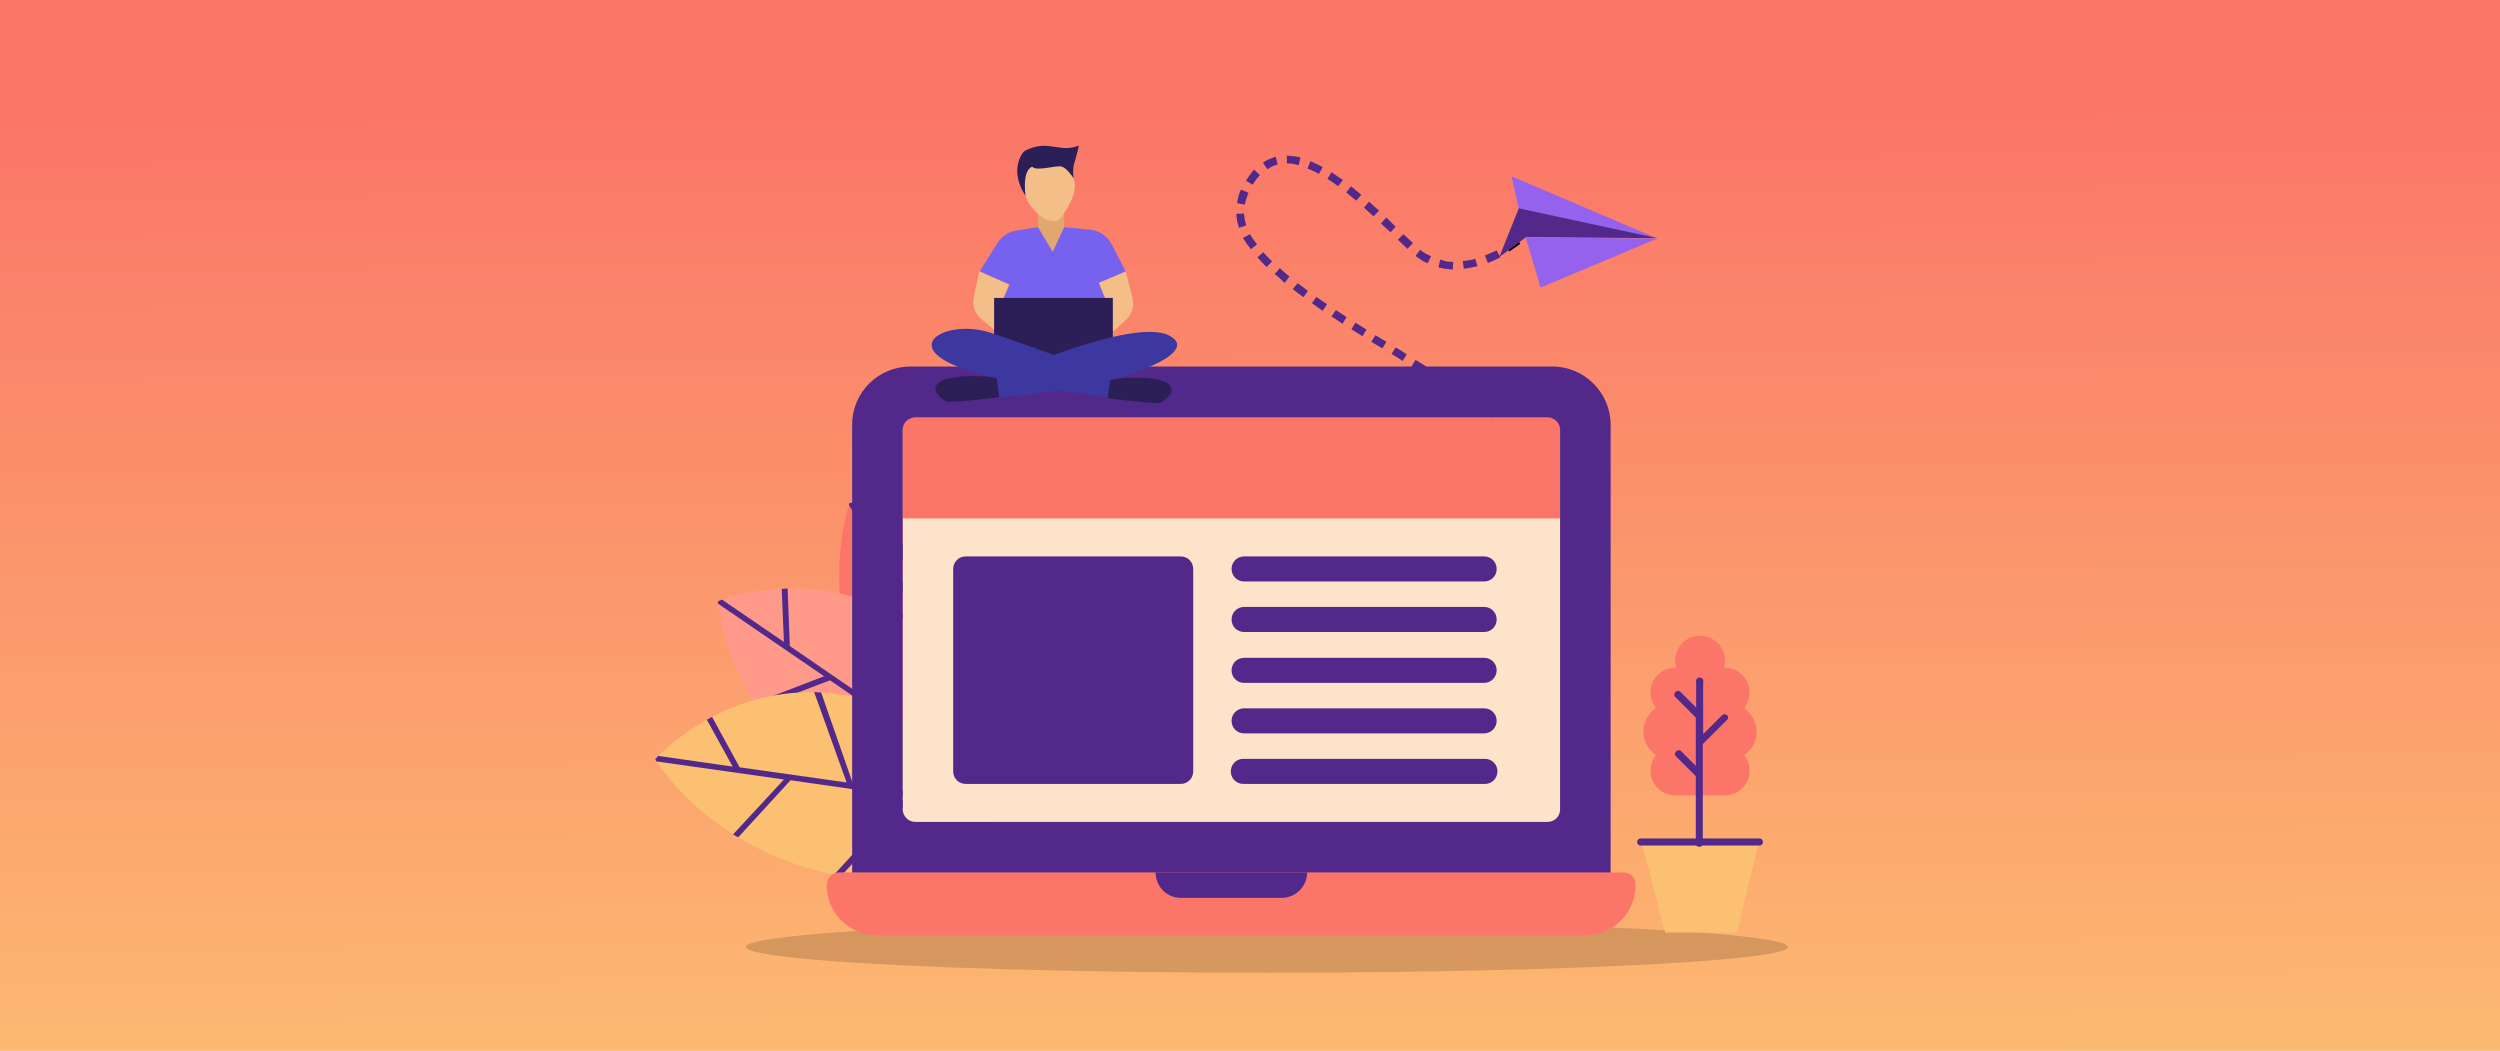 <?xml version="1.0" encoding="utf-8"?>
<!-- Generator: Adobe Illustrator 23.0.2, SVG Export Plug-In . SVG Version: 6.00 Build 0)  -->
<svg version="1.1" id="Layer_1" xmlns="http://www.w3.org/2000/svg" xmlns:xlink="http://www.w3.org/1999/xlink" x="0px" y="0px"
	 viewBox="0 0 678 285" style="enable-background:new 0 0 678 285;" xml:space="preserve">
<style type="text/css">
	.st0{fill:url(#SVGID_1_);}
	.st1{opacity:0.15;enable-background:new    ;}
	.st2{fill:#FB7668;}
	.st3{fill:#52298A;}
	.st4{fill:#FF9A8A;}
	.st5{fill:#FCC072;}
	.st6{fill:none;}
	.st7{fill-rule:evenodd;clip-rule:evenodd;}
	.st8{fill-rule:evenodd;clip-rule:evenodd;fill:#52298A;}
	.st9{fill:#9462ED;}
	.st10{fill:#FDE3CA;}
	.st11{fill:#F4BE89;}
	.st12{fill:#7762EF;}
	.st13{fill:#2C1E56;}
	.st14{fill:#3D38A0;}
	.st15{fill:#E2A771;}
</style>
<title>vector-illustration-concept-blogging-modern-illustration-conceptual-banner-template_4496173</title>
<linearGradient id="SVGID_1_" gradientUnits="userSpaceOnUse" x1="339.782" y1="-26.68" x2="338.272" y2="299.96" gradientTransform="matrix(1 0 0 -1 0 285)">
	<stop  offset="0" style="stop-color:#FCC072"/>
	<stop  offset="0.86" style="stop-color:#FB7668"/>
</linearGradient>
<rect class="st0" width="678" height="285"/>
<ellipse class="st1" cx="343.6" cy="256.8" rx="141.3" ry="7"/>
<path class="st2" d="M280,217.8c0,0,12.3-26.3-3.7-53.3s-45.8-28.2-45.8-28.2s-8.9,23.6,4.4,53S280,217.8,280,217.8z"/>
<polygon class="st3" points="238.1,195.4 237,193.7 265.6,195.2 249.3,168.4 228.3,167.2 228.1,165.6 248.4,166.8 230.2,136.9 
	230.4,136.4 231.7,136.3 242.3,153.8 247.6,140.4 249.1,141 243.3,155.4 258.5,180.5 271.9,158.1 273,159.6 259.4,182 280.5,216.7 
	280,217.8 279.4,217.9 266.6,196.8 "/>
<path class="st4" d="M273.3,217c0,0,0.4-29-25.3-47.1s-53.3-6.9-53.3-6.9s1.6,25.2,25.8,46.5S273.3,217,273.3,217z"/>
<polygon class="st3" points="225.9,213.8 224.2,212.7 251,202.3 225.1,184.5 205.4,192 204.5,190.7 223.5,183.4 194.7,163.7 
	194.7,163.1 195.8,162.6 212.6,174.1 212,159.7 213.6,159.6 214.2,175.2 238.4,191.8 241.4,165.9 243,166.8 239.8,192.8 
	273.3,215.8 273.3,217 272.8,217.3 252.5,203.4 "/>
<path class="st5" d="M272.1,219.3c0,0-12.5-26.1-43.6-30.9s-50.8,17.5-50.8,17.5s12.6,21.9,43.8,30.2S272.1,219.3,272.1,219.3z"/>
<polygon class="st3" points="228.2,237.5 226.2,237.2 245.6,216.1 214.4,211.6 200.2,227.1 198.8,226.3 212.6,211.4 178,206.5 
	177.7,205.9 178.5,205 198.7,207.9 191.7,195.2 193.1,194.4 200.6,208.1 229.6,212.2 220.8,187.7 222.7,187.8 231.3,212.5 
	271.6,218.2 272.1,219.3 271.8,219.8 247.4,216.3 "/>
<path class="st6" d="M378.4,182.2l0.5-0.2l0.4-0.1l0.7-0.3l1.3-0.5c0.9-0.3,1.7-0.7,2.5-1.1c1.6-0.7,3.3-1.5,4.9-2.3
	c3.2-1.6,6.3-3.4,9.3-5.3l-11.6-17.9c-2.4,1.5-4.8,2.9-7.3,4.2c-1.3,0.6-2.5,1.2-3.8,1.8c-0.6,0.3-1.3,0.6-1.9,0.8l-0.9,0.4
	l-0.4,0.2l-0.3,0.1L378.4,182.2z"/>
<path class="st7" d="M387.5,165.4l1,1.9c1-0.6,2.1-1.2,3.1-1.9l-1.1-1.8C389.5,164.3,388.5,164.8,387.5,165.4z"/>
<path class="st7" d="M381.9,168.4l0.9,1.9c1.1-0.5,2.2-1.1,3.2-1.6l-1-1.9C384,167.3,383,167.9,381.9,168.4z"/>
<path class="st7" d="M376.1,170.9l0.8,2c1.1-0.4,2.2-0.9,3.4-1.4l-0.9-1.9C378.3,170,377.2,170.4,376.1,170.9z"/>
<path class="st6" d="M397.9,172.5c3.1-2,6-4.1,8.8-6.5c2.9-2.4,5.5-5,8-7.8l-16-14.1c-3.6,4-7.8,7.5-12.4,10.4L397.9,172.5z"/>
<path class="st8" d="M402.7,154.2l1.5,1.5c0.4-0.4,0.9-0.9,1.3-1.3s0.8-0.9,1.3-1.3l-1.6-1.4c-0.4,0.4-0.8,0.9-1.2,1.3
	S403.2,153.8,402.7,154.2z"/>
<path class="st7" d="M398,158.4l1.3,1.7c0.5-0.4,0.9-0.8,1.4-1.1s0.9-0.8,1.4-1.2l-1.4-1.6c-0.4,0.4-0.9,0.8-1.3,1.1
	S398.4,158,398,158.4z"/>
<polygon class="st7" points="392.9,162.1 394.1,163.9 395.6,162.8 397.1,161.8 395.8,160.1 394.4,161.1 "/>
<path class="st6" d="M414.7,158.2c0.6-0.7,1.3-1.4,1.8-2.2c0.3-0.4,0.6-0.7,0.9-1.1l0.9-1.2c0.6-0.7,1.1-1.6,1.7-2.5
	c0.3-0.4,0.6-0.9,0.8-1.4s0.5-0.9,0.8-1.4l0.8-1.5c0.1-0.3,0.3-0.5,0.4-0.8l0.3-0.8l0.3-0.8c0.1-0.3,0.2-0.5,0.3-0.8
	c0.2-0.6,0.4-1.1,0.6-1.7c0-0.1,0.1-0.3,0.1-0.4l0.1-0.4l0.2-0.9l0.2-0.9c0.1-0.3,0.1-0.6,0.2-0.9c0.1-0.6,0.2-1.3,0.3-1.9
	s0.1-1.3,0.1-1.9l-21.3-0.9c0,0.1,0,0.3,0,0.4c0,0.2-0.1,0.3-0.1,0.5c0,0.1,0,0.2,0,0.3c0,0.1,0,0.2-0.1,0.3l-0.1,0.3v0.1
	c0,0,0,0.1,0,0.1c-0.1,0.2-0.1,0.4-0.2,0.6c0,0.1-0.1,0.2-0.1,0.3l-0.1,0.3l-0.1,0.3c0,0.1-0.1,0.2-0.2,0.3
	c-0.1,0.2-0.2,0.4-0.3,0.7s-0.3,0.4-0.4,0.7s-0.3,0.4-0.4,0.7l-0.5,0.7l-0.3,0.4l-0.3,0.4l-0.6,0.8c-0.2,0.3-0.4,0.5-0.6,0.8
	c-0.4,0.5-0.8,1-1.2,1.5L414.7,158.2z"/>
<path class="st8" d="M413.4,139l2,0.6l0.1-0.4l0.1-0.5l0.2-0.9c0.1-0.3,0.1-0.6,0.2-0.9l0.2-0.9l-2.1-0.3l-0.1,0.8
	c0,0.3-0.1,0.6-0.2,0.8l-0.2,0.8l-0.1,0.4L413.4,139z"/>
<path class="st8" d="M410.7,144.5l1.8,1.1c0.3-0.5,0.6-1.1,0.9-1.6s0.6-1.1,0.8-1.7l-1.9-0.9c-0.2,0.5-0.5,1-0.8,1.6
	S411,144,410.7,144.5z"/>
<path class="st8" d="M407,149.6l1.6,1.4l1.1-1.4c0.4-0.5,0.7-1,1.1-1.5l-1.7-1.3c-0.4,0.5-0.7,0.9-1,1.4L407,149.6z"/>
<path class="st6" d="M425.6,134.8c0.1-2.6-0.2-5.2-0.8-7.7c-0.1-0.6-0.3-1.2-0.5-1.8c-0.1-0.3-0.2-0.6-0.3-0.9l-0.3-0.9l-0.3-0.8
	c-0.1-0.3-0.2-0.6-0.3-0.8l-0.8-1.6l-0.2-0.4l-0.2-0.4l-0.4-0.7c-0.3-0.5-0.5-1-0.8-1.4l-0.9-1.3l-0.2-0.3l-0.2-0.3l-0.5-0.6
	c-0.3-0.4-0.6-0.8-0.9-1.2l-1-1.2l-0.5-0.6c-0.2-0.2-0.3-0.4-0.5-0.6l-1-1.1l-15.7,14.5l0.6,0.7c0.1,0.1,0.2,0.2,0.3,0.4l0.3,0.3
	l0.6,0.7c0.2,0.2,0.3,0.4,0.5,0.7l0.3,0.3l0.1,0.2l0.1,0.2l0.4,0.6c0.1,0.2,0.3,0.4,0.4,0.6l0.2,0.3l0.1,0.1c0,0,0.1,0.1,0.1,0.1
	c0.1,0.2,0.2,0.4,0.3,0.6c0.1,0.1,0.1,0.2,0.1,0.3l0.1,0.3l0.1,0.3c0,0.1,0,0.2,0.1,0.3s0.1,0.3,0.1,0.5c0.1,0.6,0.2,1.2,0.2,1.8
	L425.6,134.8z"/>
<path class="st8" d="M409.8,121.6l1.7-1.3c-0.7-1-1.5-1.9-2.3-2.9l-1.6,1.4C408.4,119.8,409.1,120.7,409.8,121.6z"/>
<path class="st8" d="M412.9,127l2-0.8c-0.1-0.3-0.2-0.6-0.4-0.9l-0.4-0.9c-0.1-0.3-0.3-0.6-0.5-0.8l-0.5-0.8l-1.8,1.1l0.4,0.8
	c0.1,0.3,0.3,0.5,0.4,0.8l0.4,0.8C412.7,126.5,412.8,126.7,412.9,127z"/>
<path class="st8" d="M414.2,132.9l2.1-0.1c0-0.3,0-0.6-0.1-1l-0.1-1c0-0.3-0.1-0.6-0.2-0.9s-0.1-0.6-0.2-0.9l-2.1,0.5
	c0.1,0.3,0.1,0.6,0.2,0.8s0.1,0.6,0.2,0.8l0.1,0.9C414.2,132.3,414.2,132.6,414.2,132.9z"/>
<path class="st6" d="M415.1,110.1c-2.5-2.7-5.2-5.2-8-7.5c-2.7-2.2-5.5-4.3-8.3-6.3l-12.3,17.4c2.4,1.7,4.8,3.5,7,5.3
	c2.1,1.7,4.1,3.6,6,5.5L415.1,110.1z"/>
<path class="st8" d="M396.2,108.6l1.3-1.7c-1-0.7-1.9-1.4-2.9-2.1l-1.2,1.7C394.3,107.2,395.2,107.9,396.2,108.6z"/>
<path class="st8" d="M401.1,112.5l1.4-1.6l-1.4-1.2c-0.5-0.4-0.9-0.8-1.4-1.1l-1.3,1.7c0.5,0.4,0.9,0.7,1.4,1.1L401.1,112.5z"/>
<path class="st8" d="M405.7,116.8l1.5-1.5c-0.8-0.9-1.7-1.7-2.6-2.5l-1.4,1.6C404,115.2,404.9,116,405.7,116.8z"/>
<path class="st6" d="M398.8,96.3c-5.5-3.9-11.1-7.4-16.7-10.8l-11,18.2c5.3,3.2,10.5,6.5,15.4,10L398.8,96.3z"/>
<polygon class="st8" points="380.4,97.9 381.5,96.1 380,95.1 378.5,94.2 377.4,96 378.9,96.9 "/>
<path class="st8" d="M385.7,101.3l1.2-1.8c-1-0.7-2-1.3-3-1.9l-1.1,1.8C383.8,100,384.8,100.6,385.7,101.3z"/>
<path class="st8" d="M391,104.8l1.2-1.8c-1-0.7-2-1.3-3-2l-1.2,1.8C389,103.5,390,104.2,391,104.8z"/>
<path class="st6" d="M382,85.5l-4-2.4c-1.3-0.8-2.7-1.6-4-2.5c-1.3-0.8-2.6-1.7-3.9-2.5s-2.6-1.7-3.9-2.5l-11.9,17.7
	c1.4,0.9,2.8,1.8,4.2,2.7s2.8,1.8,4.2,2.6s2.8,1.7,4.2,2.6l4.1,2.5L382,85.5z"/>
<polygon class="st8" points="364.1,87.8 365.2,86 362.3,84.1 361.1,85.8 "/>
<polygon class="st8" points="369.5,91.2 370.6,89.4 367.6,87.5 366.5,89.3 "/>
<path class="st8" d="M374.9,94.5l1.1-1.8c-1-0.6-2-1.2-3-1.8l-1.1,1.8C372.9,93.3,373.9,93.9,374.9,94.5z"/>
<path class="st6" d="M366.3,75.6c-2.5-1.7-5-3.4-7.4-5.2c-2.3-1.7-4.5-3.5-6.5-5.4l-14.5,15.7c2.6,2.4,5.4,4.7,8.2,6.8
	c2.8,2.1,5.5,4,8.3,5.8L366.3,75.6z"/>
<path class="st8" d="M348.4,76.7l1.3-1.7c-0.5-0.4-0.9-0.8-1.3-1.1l-0.7-0.6l-0.6-0.6l-1.4,1.6l0.7,0.6l0.7,0.6
	C347.5,75.9,347.9,76.3,348.4,76.7z"/>
<polygon class="st8" points="353.5,80.6 354.7,78.9 353.3,77.8 351.9,76.8 350.6,78.4 352,79.5 "/>
<path class="st8" d="M358.7,84.3l1.2-1.8c-1-0.7-2-1.3-2.9-2l-1.2,1.7C356.7,82.9,357.7,83.6,358.7,84.3z"/>
<path class="st6" d="M352.4,65c-1-0.9-1.9-1.8-2.6-2.7l-0.3-0.3l-0.1-0.2l-0.1-0.2l-0.5-0.6c-0.1-0.1-0.2-0.2-0.2-0.3l-0.2-0.3
	l-0.2-0.3l-0.2-0.3l-0.2-0.3c-0.1-0.1-0.1-0.2-0.2-0.3s-0.2-0.3-0.3-0.5s-0.1-0.3-0.2-0.4c0,0,0-0.1,0-0.1v-0.1l-0.1-0.2
	c-0.1-0.3-0.1-0.5-0.1-0.8l-21.3-1.1c0,0.4,0,0.8,0,1.1s0,0.8,0,1.1s0,0.8,0.1,1.1s0.1,0.7,0.1,1.1s0.1,0.7,0.2,1.1s0.2,0.7,0.2,1
	c0.2,0.7,0.3,1.3,0.6,2l0.3,1l0.2,0.5c0.1,0.2,0.1,0.3,0.2,0.4c0.3,0.6,0.5,1.2,0.8,1.8L329,70c0.1,0.3,0.3,0.5,0.5,0.8l0.5,0.7
	l0.5,0.7l0.5,0.7l0.5,0.7c0.2,0.2,0.3,0.4,0.5,0.7l1,1.2l0.3,0.3l0.3,0.3l0.5,0.6c1.3,1.5,2.7,2.8,4.1,4.1L352.4,65z"/>
<path class="st8" d="M336,61.8l2-0.7c-0.2-0.5-0.3-1-0.4-1.6c-0.1-0.3-0.1-0.5-0.1-0.8l-0.1-0.4c0-0.1,0-0.3,0-0.4l-2.1,0.1v0.5
	l0.1,0.5c0,0.3,0.1,0.6,0.1,0.9C335.7,60.6,335.8,61.2,336,61.8z"/>
<path class="st8" d="M339.2,67.6l1.7-1.3c-0.3-0.5-0.7-0.9-1-1.4l-0.5-0.7c-0.1-0.2-0.3-0.5-0.4-0.7l-1.9,1c0.1,0.3,0.3,0.5,0.5,0.8
	l0.5,0.8C338.5,66.6,338.9,67.1,339.2,67.6z"/>
<path class="st8" d="M343.5,72.4l1.5-1.5c-0.4-0.4-0.8-0.8-1.2-1.2s-0.8-0.8-1.2-1.3l-1.6,1.4c0.4,0.4,0.8,0.9,1.2,1.3
	S343.1,72,343.5,72.4z"/>
<path class="st6" d="M346.7,57.2c0-0.3,0.1-0.7,0.3-1c0.1-0.1,0.1-0.3,0.2-0.4s0.2-0.3,0.3-0.5c0,0,0-0.1,0.1-0.1l0.1-0.1l0.2-0.3
	l0.1-0.1v-0.1l0,0l0.1-0.2c0.1-0.2,0.3-0.4,0.5-0.6l0.2-0.2l0,0l-2.5-21.2c-3.2,0.4-6.2,1.4-9,3.2l-1,0.7c-0.3,0.2-0.6,0.5-0.9,0.7
	s-0.6,0.5-0.9,0.7s-0.5,0.5-0.8,0.7c-1,0.9-1.9,1.9-2.7,3l-0.5,0.8l-0.1,0.2l-0.1,0.2L330,43l-0.5,0.7l-0.2,0.4
	c-0.1,0.1-0.2,0.2-0.2,0.4c-0.3,0.5-0.6,1.1-0.9,1.6s-0.5,1.2-0.8,1.8l-0.2,0.5l-0.2,0.5l-0.4,1c-0.2,0.7-0.4,1.3-0.6,2
	c-0.1,0.3-0.2,0.7-0.2,1s-0.1,0.7-0.2,1.1c0,0.4-0.1,0.7-0.1,1.1s0,0.8-0.1,1.1L346.7,57.2z"/>
<path class="st8" d="M342.5,44.1l1.2,1.8c0.9-0.6,1.8-1,2.8-1.3l-0.5-2.1C344.7,42.9,343.5,43.4,342.5,44.1z"/>
<path class="st8" d="M337.9,49l1.8,1.1c0.6-0.9,1.2-1.8,2-2.6l-1.6-1.5C339.3,46.9,338.6,47.9,337.9,49z"/>
<path class="st8" d="M335.5,55.1l2.1,0.4l0.1-0.4l0.1-0.4c0.1-0.3,0.1-0.5,0.2-0.8l0.3-0.8c0-0.1,0.1-0.3,0.1-0.4l0.2-0.4l-2-0.9
	l-0.2,0.4c-0.1,0.1-0.1,0.3-0.2,0.4l-0.3,0.9l-0.2,0.9l-0.1,0.5L335.5,55.1z"/>
<path class="st6" d="M348.7,53.6L348.7,53.6L348.7,53.6C348.7,53.6,348.7,53.6,348.7,53.6h0.2c0.2,0,0.5,0.1,0.7,0.1
	c0.3,0.1,0.7,0.2,1.1,0.3c0.4,0.2,0.9,0.3,1.3,0.6c1,0.5,2,1.1,3,1.7c1,0.7,2.1,1.4,3.2,2.3l13-16.9c-1.5-1.1-3-2.2-4.6-3.3
	c-1.7-1.1-3.5-2.1-5.3-3c-1-0.5-2-0.9-3.1-1.3c-1.1-0.4-2.3-0.8-3.5-1.1c-1.3-0.3-2.7-0.6-4-0.7h-0.5h-0.5c-0.4,0-0.7,0-1.1,0
	s-0.8,0-1.2,0l-1.2,0.1L348.7,53.6z"/>
<path class="st8" d="M361.1,46.7l-1.1,1.8c1,0.6,1.9,1.3,2.9,2l1.3-1.7C363.1,48.1,362.1,47.4,361.1,46.7z"/>
<path class="st8" d="M355.4,43.7l-0.8,2c1,0.4,2.1,0.9,3.1,1.5l1-1.9C357.6,44.7,356.5,44.2,355.4,43.7z"/>
<path class="st8" d="M349,42.2v2.1c1.1,0,2.1,0.2,3.2,0.5l0.5-2.1C351.5,42.4,350.3,42.3,349,42.2z"/>
<path class="st6" d="M358.3,58.7c2.2,1.7,4.4,3.6,6.6,5.6s4.4,4.2,6.7,6.4l14.8-15.3c-2.3-2.2-4.7-4.5-7.2-6.8s-5.1-4.6-8-6.8
	L358.3,58.7z"/>
<polygon class="st8" points="376,59 374.5,60.6 377.1,63 378.5,61.5 "/>
<path class="st8" d="M371.3,54.7l-1.4,1.6c0.9,0.8,1.7,1.6,2.6,2.4l1.5-1.6C373,56.3,372.2,55.5,371.3,54.7z"/>
<path class="st8" d="M366.4,50.5l-1.3,1.7c0.9,0.7,1.8,1.5,2.7,2.2l1.4-1.6C368.2,52,367.3,51.3,366.4,50.5z"/>
<path class="st6" d="M371.6,70.7l3.5,3.4l0.5,0.4l0.2,0.2l0.4,0.3l1.4,1.2c0.5,0.4,1,0.8,1.5,1.1s1.1,0.7,1.6,1
	c2.3,1.4,4.7,2.5,7.3,3.1c2.5,0.6,5.1,0.9,7.7,0.8L395,61c-0.6,0-1.2,0-1.8-0.2c-0.5-0.1-1-0.4-1.5-0.6c-0.3-0.1-0.5-0.4-0.8-0.5
	c-0.1-0.1-0.3-0.3-0.4-0.4l-0.1-0.1l-0.2-0.2l-0.4-0.4l-3.4-3.3L371.6,70.7z"/>
<path class="st8" d="M390.6,70.4l-0.5,2.1c0.3,0.1,0.6,0.1,0.9,0.2s0.6,0.1,1,0.2l1,0.1l1,0.1l0.1-2.1h-0.8l-0.9-0.1
	c-0.3,0-0.6-0.1-0.8-0.2C391.2,70.5,390.9,70.5,390.6,70.4z"/>
<path class="st8" d="M385.2,67.7l-1.3,1.7l0.8,0.6c0.3,0.2,0.5,0.3,0.8,0.5l0.4,0.3l0.2,0.1l0.2,0.1l0.9,0.4l0.9-1.9l-0.8-0.4
	l-0.2-0.1l-0.2-0.1l-0.4-0.2c-0.2-0.2-0.5-0.3-0.7-0.4L385.2,67.7z"/>
<polygon class="st8" points="380.6,63.5 379.1,65 381.7,67.5 383.2,65.9 "/>
<path class="st6" d="M395.8,82.3c2.4-0.1,4.8-0.5,7.1-1.1c2.1-0.6,4.2-1.3,6.2-2.2c1.9-0.9,3.7-1.9,5.5-3c0.9-0.5,1.7-1.1,2.5-1.7
	l0.6-0.5l0.6-0.5l0.6-0.5l0.3-0.3l0.2-0.2l0.3-0.2l-14.1-16l0-0.1l0,0l0,0l-0.1,0.1l-0.3,0.2l-0.3,0.2l-0.3,0.3
	c-0.5,0.3-0.9,0.7-1.4,1c-1,0.6-2,1.1-3,1.6c-1.6,0.8-3.4,1.3-5.2,1.4L395.8,82.3z"/>
<path class="st7" d="M408.2,66.4l1.1,1.8c1-0.7,2-1.3,3-2.1l-1.3-1.7C410.2,65.2,409.2,65.8,408.2,66.4z"/>
<path class="st8" d="M402.7,69.3l0.8,2c1.2-0.4,2.3-1,3.4-1.5l-1-1.9C404.8,68.4,403.8,68.8,402.7,69.3z"/>
<path class="st8" d="M396.7,70.8l0.3,2.1c1.2-0.2,2.5-0.4,3.7-0.7l-0.6-2C399,70.5,397.9,70.7,396.7,70.8z"/>
<path class="st9" d="M409.9,47.8l2,8.8l37.6,8.1L409.9,47.8z"/>
<path class="st3" d="M406.6,69.7l5.3-13.2l37.6,8.1l-35.6-0.3L406.6,69.7z"/>
<path class="st9" d="M417.8,78l-4-13.6l35.6,0.3L417.8,78z"/>
<rect x="244.8" y="113.2" class="st10" width="178.3" height="109.7"/>
<rect x="244.8" y="113.2" class="st2" width="178.3" height="27.4"/>
<path class="st3" d="M421,99.4H246.9c-8.7,0-15.8,7-15.8,15.8V240c0,1.9,1.5,3.4,3.4,3.4h198.9c1.9,0,3.4-1.5,3.4-3.4V115.2
	C436.8,106.5,429.7,99.4,421,99.4z M244.8,219.4V116.6c0-1.9,1.5-3.4,3.4-3.4h171.5c1.9,0,3.4,1.5,3.4,3.4v102.9
	c0,1.9-1.5,3.4-3.4,3.4c0,0,0,0,0,0H248.2C246.3,222.9,244.8,221.3,244.8,219.4L244.8,219.4L244.8,219.4z"/>
<path class="st2" d="M440.2,236.6H227.6c-1.9,0-3.4,1.5-3.4,3.4c0,0,0,0,0,0l0,0c0,7.6,6.2,13.7,13.7,13.7h192
	c7.6,0,13.7-6.2,13.7-13.8l0,0C443.7,238.1,442.1,236.6,440.2,236.6z"/>
<path class="st3" d="M320.2,212.6h-58.3c-1.9,0-3.4-1.5-3.4-3.4c0,0,0,0,0,0v-54.9c0-1.9,1.5-3.4,3.4-3.4h58.3
	c1.9,0,3.4,1.5,3.4,3.4v54.9C323.6,211.1,322.1,212.6,320.2,212.6z"/>
<path class="st3" d="M402.5,157.7h-65.1c-1.9,0-3.4-1.5-3.4-3.4c0-1.9,1.5-3.4,3.4-3.4h65.1c1.9,0,3.4,1.5,3.4,3.4
	C405.9,156.2,404.4,157.7,402.5,157.7z"/>
<path class="st3" d="M402.5,171.4h-65.1c-1.9,0-3.4-1.5-3.4-3.4c0-1.9,1.5-3.4,3.4-3.4h65.1c1.9,0,3.4,1.5,3.4,3.4
	C405.9,169.9,404.4,171.4,402.5,171.4z"/>
<path class="st3" d="M402.5,185.2h-65.1c-1.9,0-3.4-1.5-3.4-3.4c0-1.9,1.5-3.4,3.4-3.4h65.1c1.9,0,3.4,1.5,3.4,3.4
	C405.9,183.6,404.4,185.2,402.5,185.2z"/>
<path class="st3" d="M402.5,198.9h-65.1c-1.9,0-3.4-1.5-3.4-3.4c0-1.9,1.5-3.4,3.4-3.4h65.1c1.9,0,3.4,1.5,3.4,3.4
	C405.9,197.3,404.4,198.9,402.5,198.9z"/>
<path class="st3" d="M402.5,212.6h-65.1c-1.9,0.1-3.5-1.3-3.6-3.2c-0.1-1.9,1.3-3.5,3.2-3.6c0.1,0,0.2,0,0.4,0h65.1
	c1.9-0.1,3.5,1.3,3.6,3.2c0.1,1.9-1.3,3.5-3.2,3.6C402.8,212.6,402.6,212.6,402.5,212.6z"/>
<path class="st3" d="M320.2,243.5h27.4c3.8,0,6.9-3.1,6.9-6.9h-41.1C313.4,240.4,316.4,243.5,320.2,243.5
	C320.2,243.5,320.2,243.5,320.2,243.5z"/>
<path class="st11" d="M265.6,73.5l-1.5,7.1c-0.5,2.2,0.3,4.5,2,5.9l5.6,4.7l3.5-2.9l-3.8-5.8l2.3-5.4L265.6,73.5z"/>
<path class="st11" d="M298,76.6l7.3-3.1l1.8,7.3c0.6,2.2-0.1,4.5-1.8,6l-5.7,5.2v-9.6L298,76.6z"/>
<path class="st12" d="M281.5,61.6l4,5.6l3.1-5.6l7,0.7c2.5,0.2,4.7,1.7,5.9,4l3.8,7.3l-7.3,3.1l1.7,4.2v11.2l-14.8,6.9l-9.4-5.3
	l-4-11.1l2.3-5.4l-8.1-3.6l4.8-7.7c1.2-1.9,3.1-3.1,5.3-3.4L281.5,61.6z"/>
<polygon class="st13" points="269.6,93.5 269.6,80.8 301.8,80.8 301.8,93.5 284.8,98.8 "/>
<path class="st14" d="M300.7,107.7c0,0-32.2-3.6-43.5-9.4s0.8-11.5,11.3-8.1s32.2,11.5,32.2,11.5V107.7z"/>
<path class="st14" d="M271,107.7l-0.8-5.1c0,0,36.9-16.8,46.9-11.6S300.5,105.8,271,107.7z"/>
<path class="st13" d="M270.3,102.6l0.7,5.1c0,0-13.3,1.7-14.3,1.2s-4.5-2.8-2.3-5C256.6,101.7,267.3,101.6,270.3,102.6z"/>
<path class="st13" d="M301.1,103.1l-0.7,4.9c0,0,13.3,1.7,14.3,1.2s4.5-2.8,2.3-5S304.2,102.1,301.1,103.1z"/>
<polygon class="st15" points="281.5,61.6 285.5,68.3 288.6,61.6 288.6,56.8 281.5,56.8 "/>
<path class="st11" d="M283.5,59.5c0,0-4.9-3.1-5.5-7s-0.6-7,0.7-7.3s9.9-2.3,10.4-2s2.3,5.2,2.4,7c0.2,3.6-3.6,9-4.7,9.6
	S283.5,59.5,283.5,59.5z"/>
<path class="st13" d="M278.1,53c-1.2-1.7-1.9-3.6-2.2-5.7c-0.3-3,1.1-5.9,2.2-6.5c6.5-3.1,9,0.8,14.5-1.3c-0.3,1.3-0.6,2.6-1,3.9
	c-0.6,1.6-0.7,3.3-0.4,5c0,0-1.7-2.7-3.2-3.2s-6.9,1.4-8.1,0C279.8,45.4,277.3,45.7,278.1,53z"/>
<polygon class="st5" points="445.2,228.3 451.6,252.9 471.1,252.9 477,228.3 "/>
<path class="st2" d="M476.4,198.5c0-2.6-1.3-5-3.4-6.4c2.3-2.9,1.9-7.1-1-9.5c0,0,0,0,0,0c-1.2-1-2.7-1.5-4.2-1.5h-0.3
	c1.1-3.6-0.9-7.3-4.5-8.4s-7.3,0.9-8.4,4.5c-0.4,1.3-0.4,2.6,0,3.9h-0.3c-3.7,0-6.7,3-6.7,6.7c0,1.5,0.5,3,1.5,4.2
	c-3.5,2.4-4.5,7.2-2.1,10.7c0.6,0.8,1.3,1.5,2.1,2.1c-2.3,2.9-1.9,7.1,1,9.4c1.2,1,2.7,1.5,4.2,1.5h13.5c3.7,0,6.7-3,6.7-6.7
	c0-1.5-0.5-3-1.5-4.2C475.1,203.4,476.4,201.1,476.4,198.5z"/>
<path class="st3" d="M468.4,194c-0.4-0.4-1-0.4-1.4,0l-5.1,5.1V185c0.2-0.5-0.1-1.1-0.7-1.2c-0.5-0.2-1.1,0.1-1.2,0.7
	c-0.1,0.2-0.1,0.4,0,0.6v6.8l-4.4-4.4c-0.5-0.3-1.1-0.1-1.4,0.4c-0.2,0.3-0.2,0.7,0,1l5.7,5.7v13.1l-4.1-4.1
	c-0.5-0.3-1.1-0.1-1.4,0.4c-0.2,0.3-0.2,0.7,0,1l5.5,5.5v17.9c-0.2,0.5,0.1,1.1,0.7,1.2c0.5,0.2,1.1-0.1,1.2-0.7
	c0.1-0.2,0.1-0.4,0-0.6v-26.6c0.1,0,0.1-0.1,0.2-0.1l6.3-6.3C468.8,194.9,468.8,194.3,468.4,194L468.4,194z"/>
<path class="st3" d="M477.4,229.3h-32.7c-0.5-0.1-0.8-0.7-0.7-1.2c0.1-0.3,0.4-0.6,0.7-0.7h32.7c0.5,0.1,0.8,0.7,0.7,1.2
	C478,228.9,477.7,229.2,477.4,229.3z"/>
</svg>
